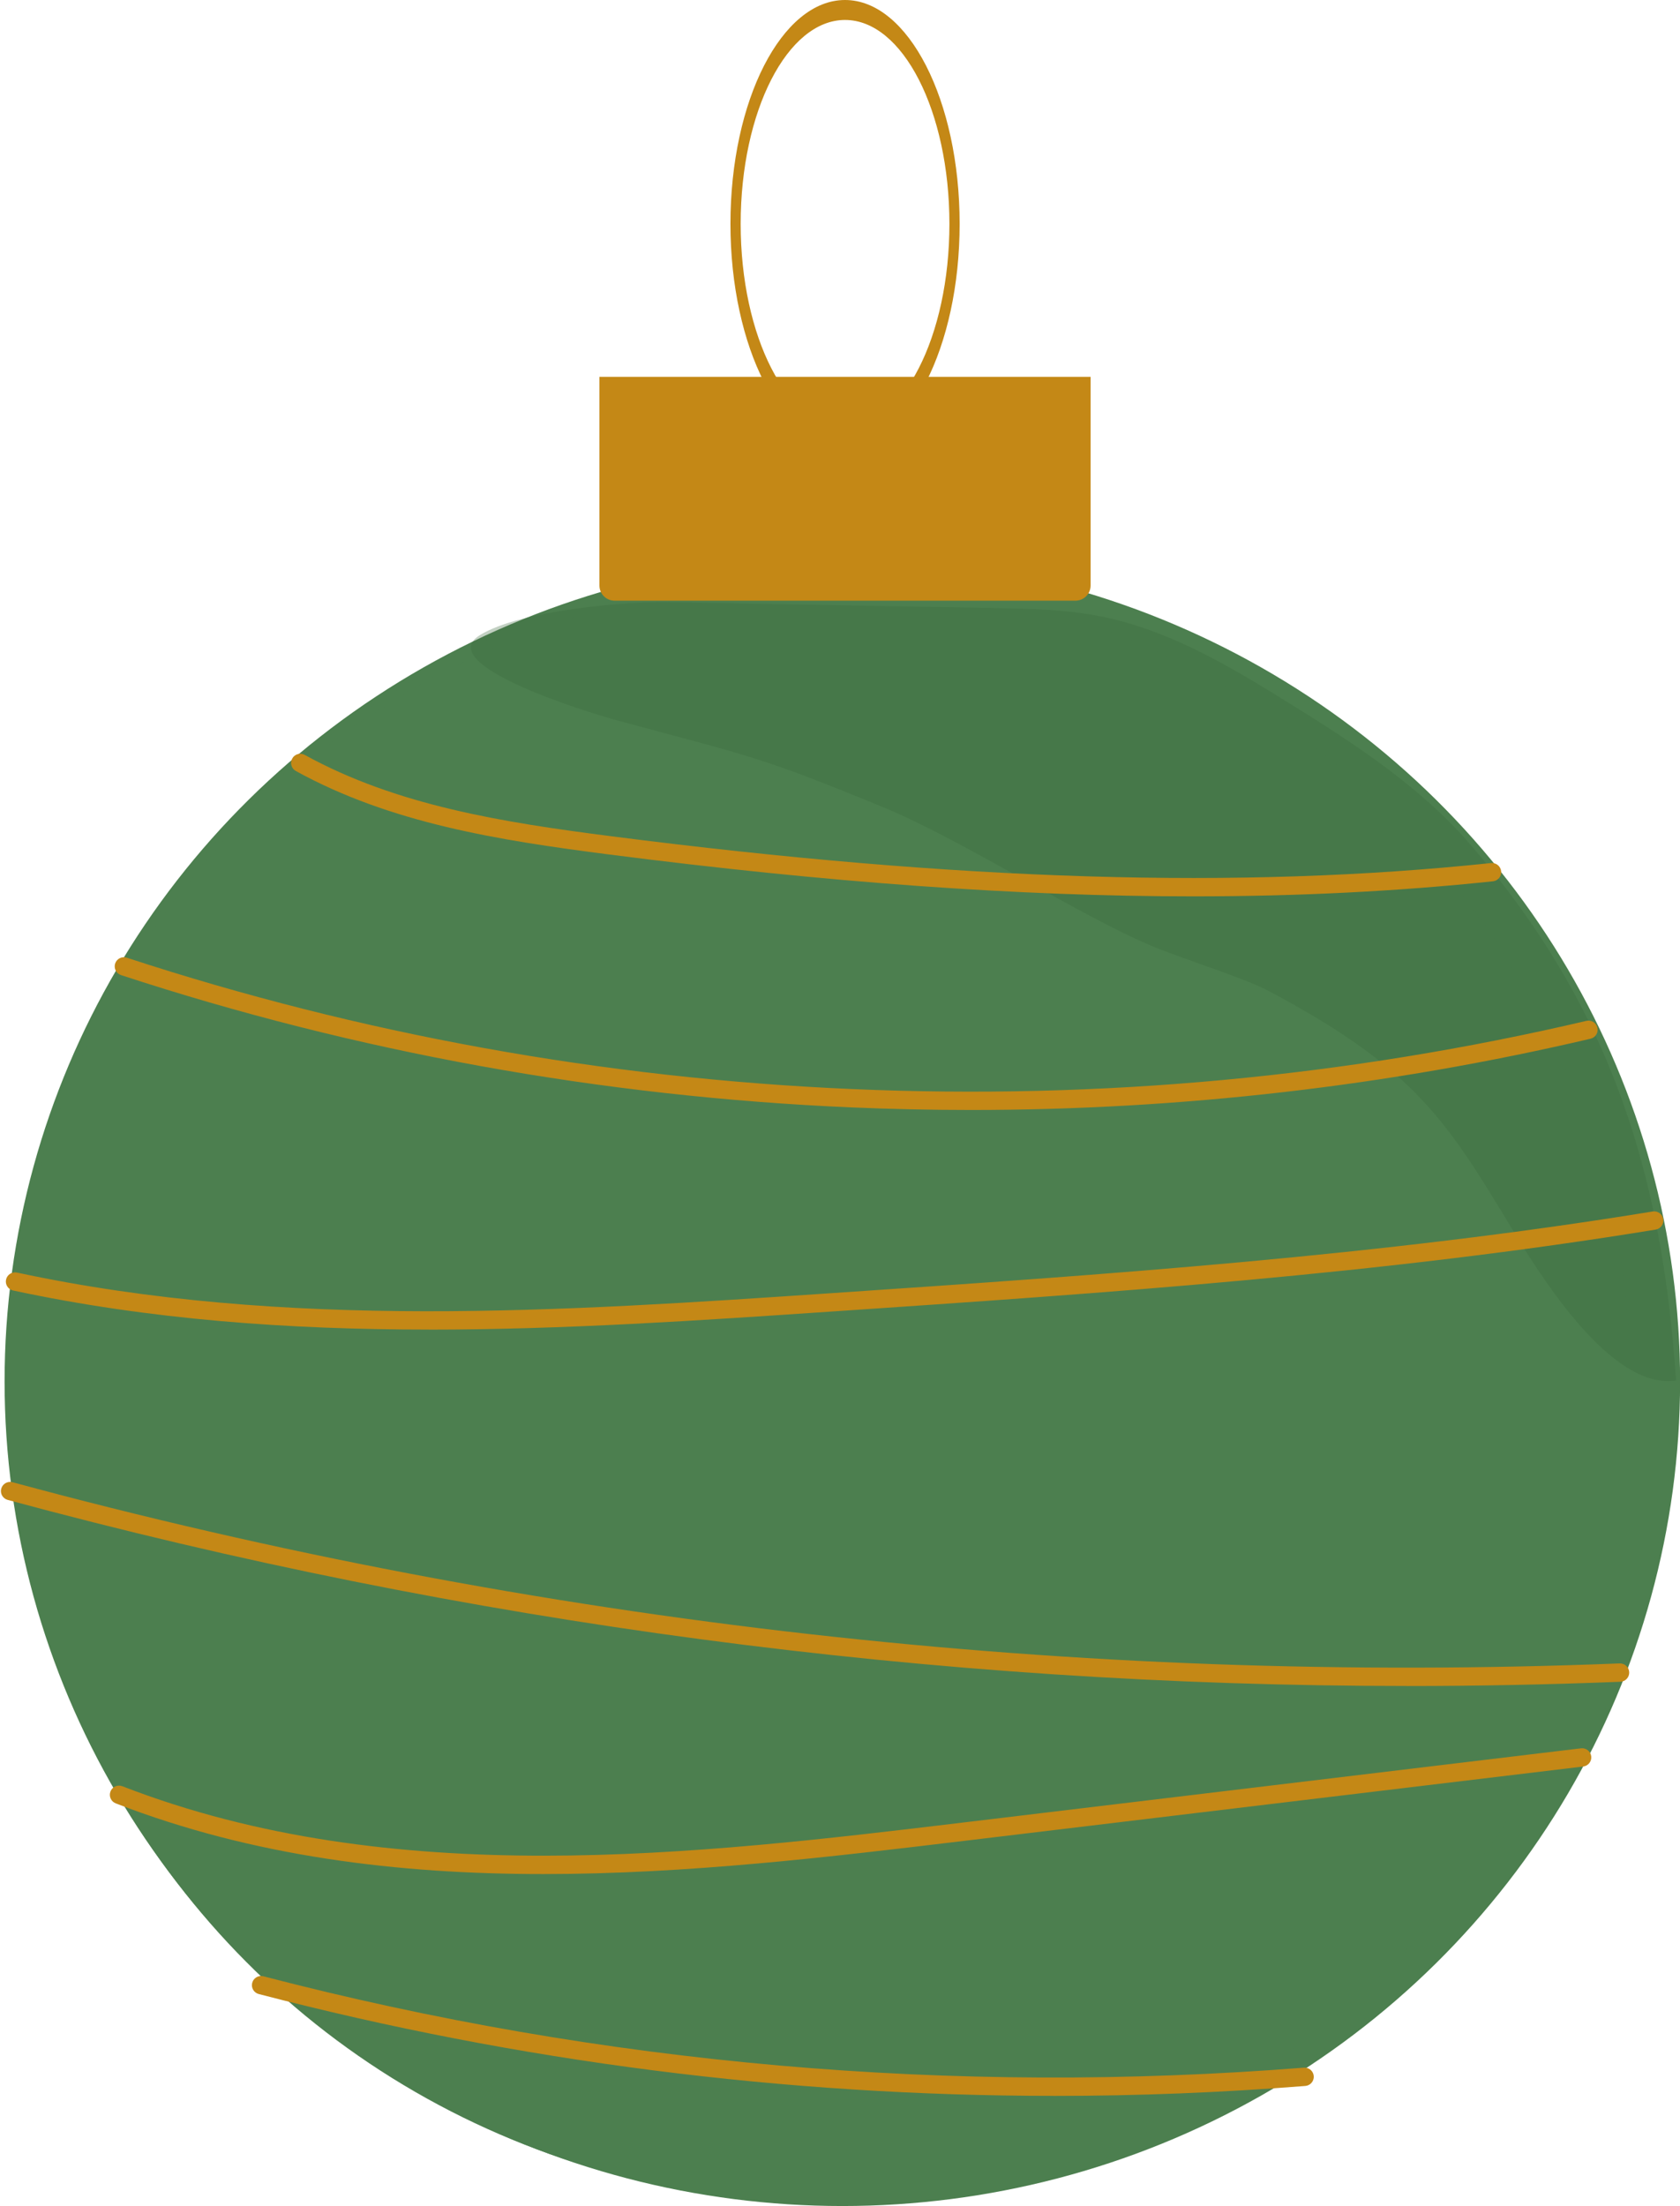 <?xml version="1.0" encoding="UTF-8" standalone="no"?><svg xmlns="http://www.w3.org/2000/svg" xmlns:xlink="http://www.w3.org/1999/xlink" data-name="Layer 1" fill="#000000" height="481" preserveAspectRatio="xMidYMid meet" version="1" viewBox="-0.2 0.0 366.5 481.0" width="366.5" zoomAndPan="magnify"><g id="change1_1"><path d="M184.15,0c-13.79,0-25,21.9-25,48.81s11.22,48.81,25,48.81,25-21.9,25-48.81S197.94,0,184.15,0Zm0,93.27c-12.58,0-22.77-19.9-22.77-44.46s10.19-44.46,22.77-44.46,22.77,19.9,22.77,44.46-10.19,44.46-22.77,44.46Z" fill="#c48816"/></g><g id="change2_1"><ellipse cx="183.56" cy="301.22" fill="#4c7f4f" rx="182.76" ry="179.78"/></g><g id="change2_2"><ellipse cx="183.56" cy="301.22" fill="#4c7f4f" rx="181.57" ry="178.59"/></g><g id="change2_3"><circle cx="178.79" cy="303.01" fill="#4c7f4f" r="176.8"/></g><g id="change3_1"><path d="M234.42,130.97h-100.55c-1.82,0-3.3-1.48-3.3-3.3v-45.51h107.15v45.51c0,1.82-1.48,3.3-3.3,3.3Z" fill="#c48816"/></g><g id="change4_1" opacity="0.31"><path d="M250.44,206c6.96,2.97,20.7,7.19,26,10,32,17,38.92,28.23,53.43,52.3,8.39,13.91,22.57,34.7,35.57,32.7-3-44-13.67-80.75-45-117-11.61-13.43-27.42-23.3-42.61-32.66-11.78-7.26-24.12-14.17-37.74-16.91-7.8-1.57-15.82-1.71-23.78-1.86-23.63-.43-47.26-.85-70.89-1.28-8.68-.16-31.98,1.7-40.91,7.18-10.35,6.35,22.86,16.69,29.87,18.59,28.68,7.77,30.68,7.66,58.06,18.93,17,7,42.39,23.35,58,30Z" fill="#39673b"/></g><g id="change5_1"><path d="M229.72,456.98c-58.56,0-116.69-7.43-173.47-22.2-1.07-.28-1.71-1.37-1.43-2.44,.28-1.07,1.37-1.71,2.44-1.43,74.04,19.27,150.41,25.97,226.99,19.92,1.11-.08,2.06,.74,2.15,1.84,.09,1.1-.74,2.06-1.84,2.15-18.3,1.45-36.59,2.17-54.84,2.17Zm-111.38-48.36c-31.6,0-63.31-3.79-93.3-15.42-1.03-.4-1.54-1.56-1.14-2.59,.4-1.03,1.56-1.54,2.59-1.14,58.92,22.85,125.17,14.9,183.61,7.89l134.61-16.16c1.09-.13,2.09,.65,2.22,1.75,.13,1.1-.65,2.09-1.75,2.22l-134.61,16.16c-29.4,3.53-60.76,7.29-92.23,7.29Zm188.34-41.01c-103.06,0-205.51-13.6-305.2-40.57-1.07-.29-1.7-1.39-1.41-2.45s1.38-1.69,2.45-1.41c114.32,30.92,232.28,44.21,350.62,39.51,1.09-.04,2.03,.82,2.08,1.92,.04,1.1-.81,2.03-1.92,2.08-15.54,.62-31.09,.93-46.62,.93Zm-213.31-77.71c-30.38,0-60.78-2.11-90.71-8.52-1.08-.23-1.77-1.29-1.54-2.37,.23-1.08,1.29-1.77,2.38-1.54,58.52,12.55,119.19,8.44,177.85,4.48,58.89-3.99,119.78-8.11,178.99-17.8,1.09-.18,2.12,.56,2.3,1.65,.18,1.09-.56,2.12-1.65,2.3-59.4,9.72-120.39,13.85-179.37,17.84-29.08,1.97-58.66,3.97-88.25,3.97Zm118.27-47.88c-8.69,0-17.38-.19-26.09-.56-54.51-2.36-108.13-12.06-159.35-28.85-1.05-.34-1.62-1.47-1.28-2.52,.34-1.05,1.47-1.62,2.52-1.28,50.88,16.67,104.13,26.31,158.28,28.65,54.16,2.35,108.04-2.66,160.16-14.87,1.07-.25,2.15,.41,2.4,1.49,.25,1.08-.42,2.15-1.49,2.4-44.1,10.33-89.45,15.54-135.16,15.54Zm48.51-46.58c-38.08,0-79.83-3.02-127.48-9.13-24.22-3.11-47.67-6.83-68.33-18.2-.97-.53-1.32-1.75-.79-2.72,.53-.97,1.75-1.32,2.72-.79,20.05,11.03,43.09,14.69,66.91,17.74,76.06,9.75,137.03,11.61,191.9,5.84,1.1-.11,2.08,.68,2.2,1.78,.12,1.1-.68,2.08-1.78,2.2-20.75,2.18-42.38,3.28-65.34,3.28Z" fill="#c48816"/></g></svg>
